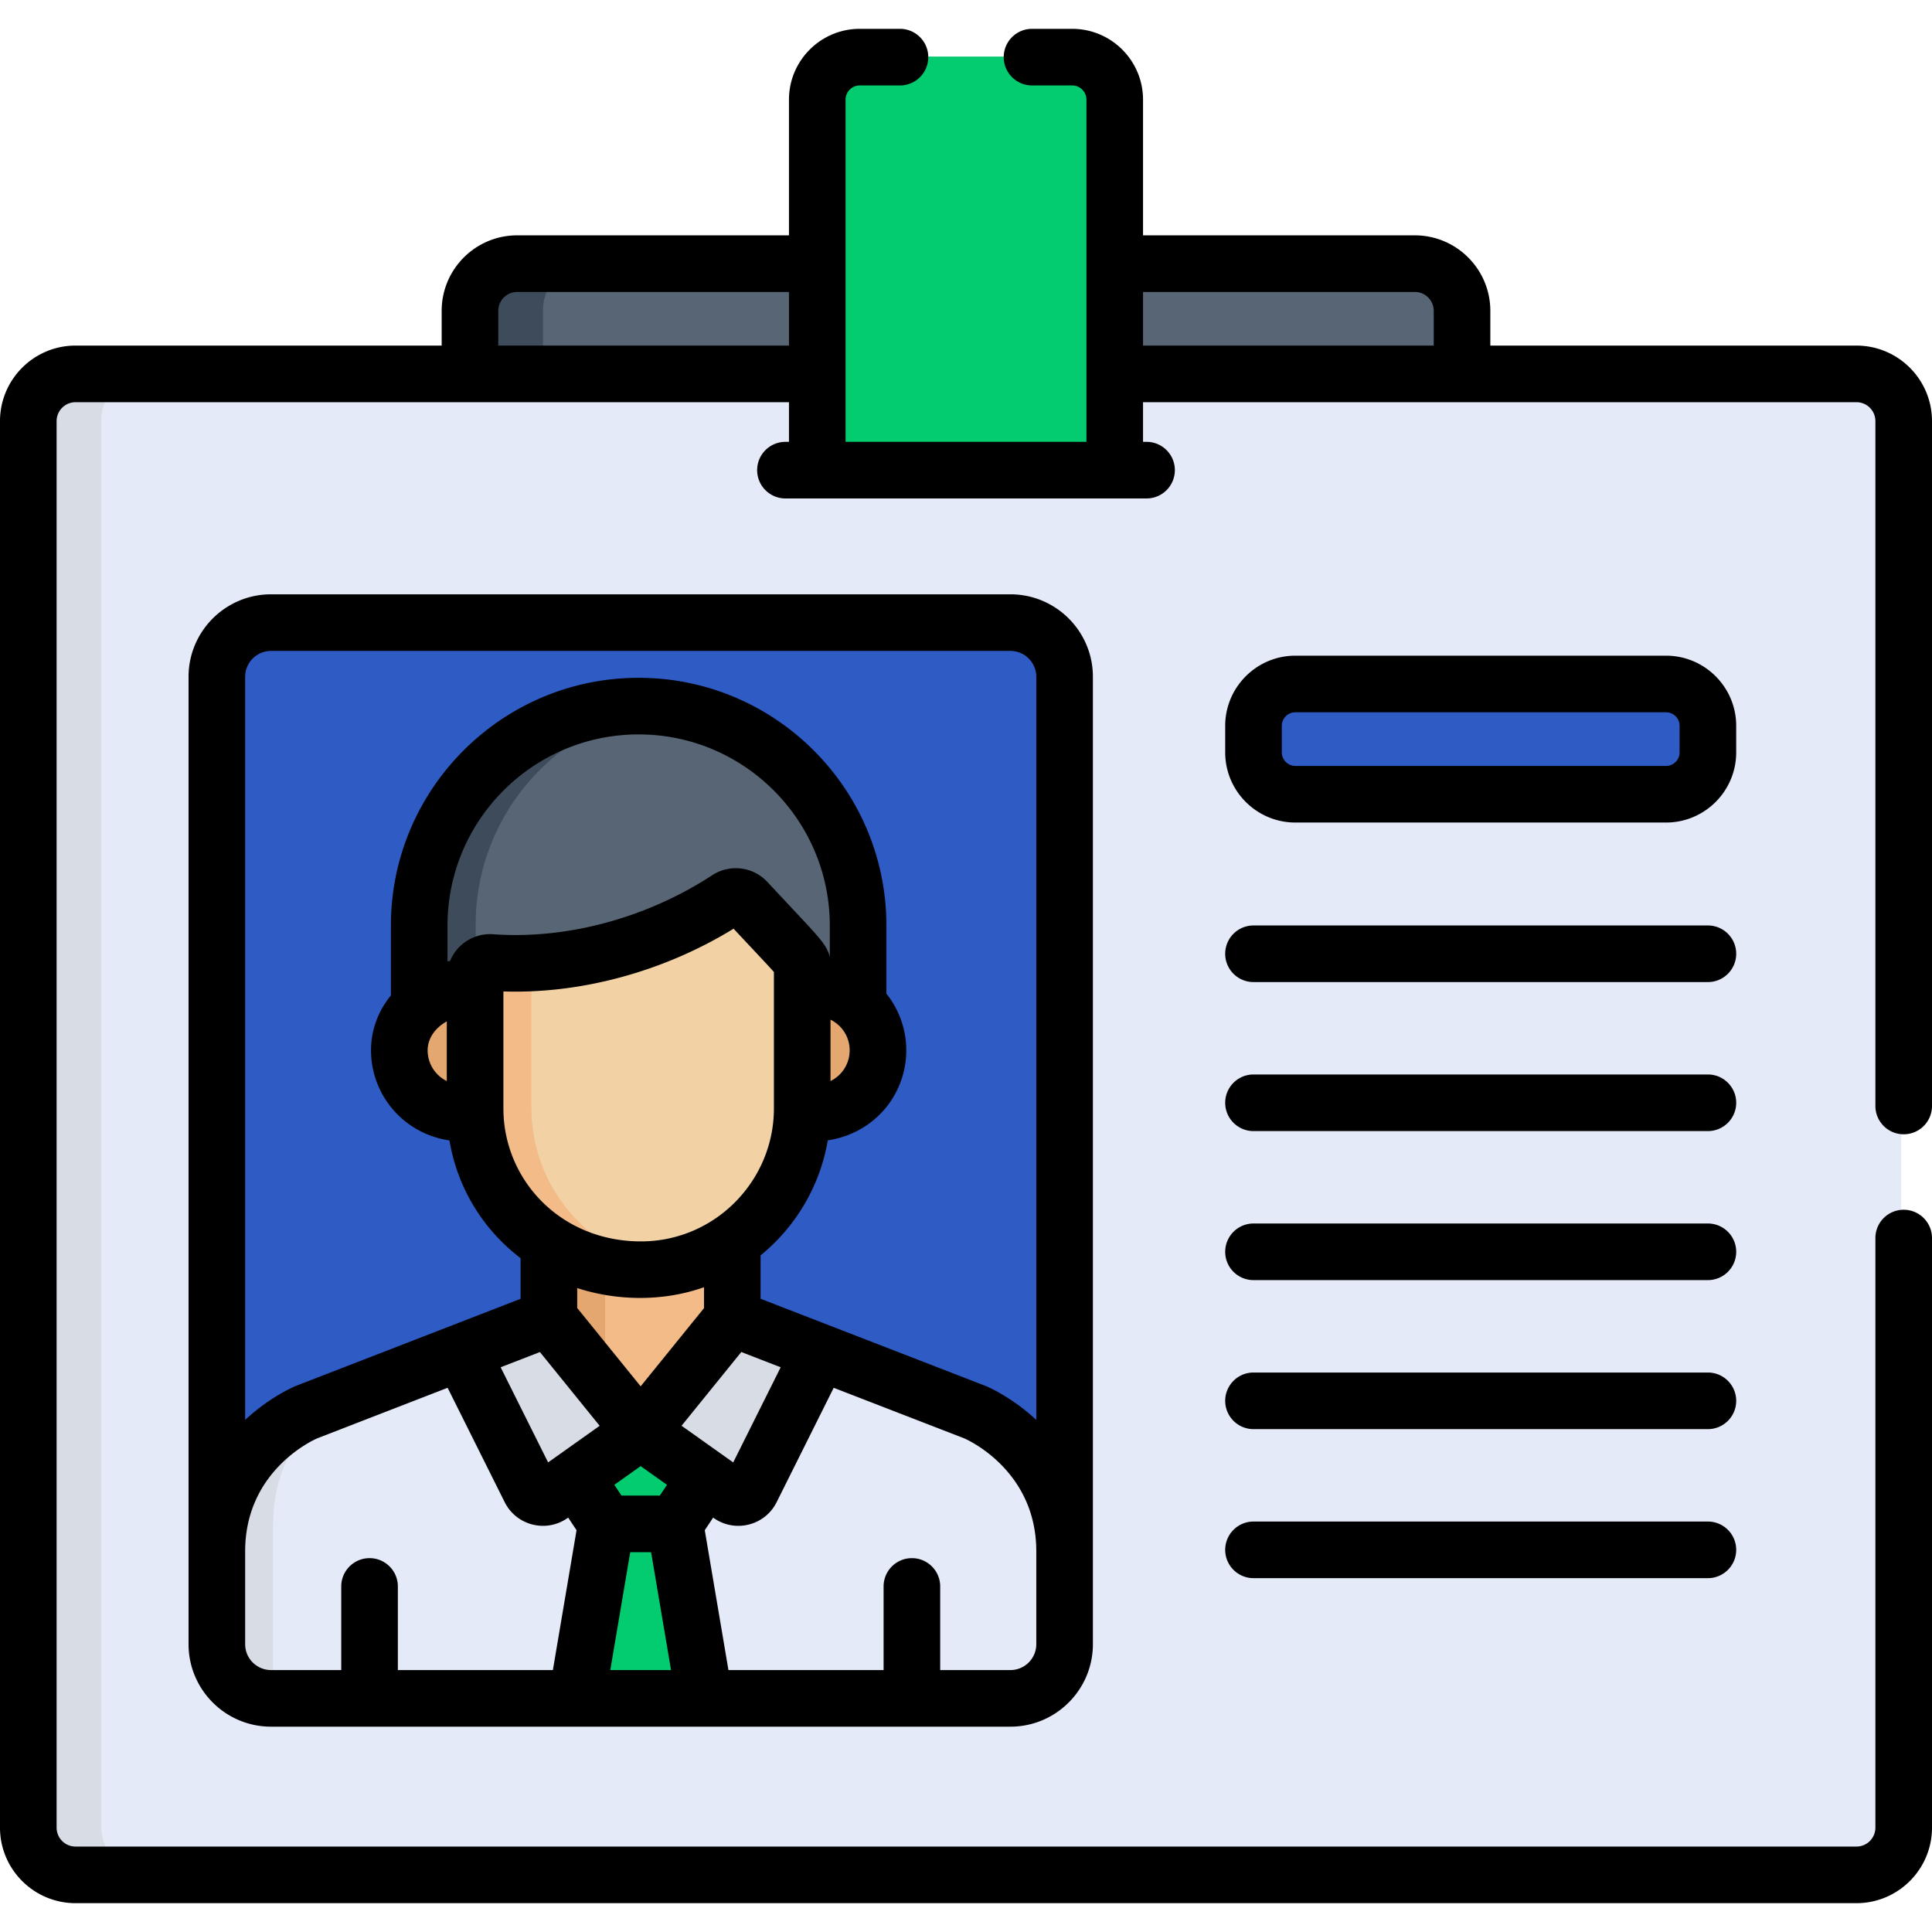 <svg xmlns="http://www.w3.org/2000/svg" xmlns:xlink="http://www.w3.org/1999/xlink" width="512" height="512" x="0" y="0" viewBox="0 0 511.969 511.969" style="enable-background:new 0 0 512 512" xml:space="preserve" class=""><g><path d="M374.262 69.712H136.396c-6.91 0-12.511 5.601-12.511 12.511v19.706h262.888V82.223c.001-6.909-5.601-12.511-12.511-12.511z" style="" fill="#576574" data-original="#576574"></path><path d="M156.397 69.712h-20c-6.91 0-12.511 5.601-12.511 12.511v19.706h20V82.223c-.001-6.909 5.6-12.511 12.511-12.511z" style="" fill="#3e4b5a" data-original="#3e4b5a"></path><path d="M491.302 98.929H19.356c-6.909 0-12.511 5.601-12.511 12.511v372.726c0 6.91 5.602 12.511 12.511 12.511h471.946c6.91 0 12.511-5.601 12.511-12.511V111.44c.001-6.909-5.601-12.511-12.511-12.511z" style="" fill="#e4eaf8" data-original="#e4eaf8"></path><path d="M26.845 484.167V111.44c0-6.91 5.602-12.511 12.511-12.511h-20c-6.909 0-12.511 5.601-12.511 12.511v372.726c0 6.91 5.602 12.511 12.511 12.511h20c-6.909.001-12.511-5.601-12.511-12.51z" style="" fill="#d8dce5" data-original="#d8dce5" class=""></path><path d="M283.479 14.989H227.18c-6.221 0-11.264 5.043-11.264 11.264v98.182h78.826V26.253c0-6.221-5.042-11.264-11.263-11.264z" style="" fill="#03cb70" data-original="#feca57" class="" opacity="1"></path><path d="M247.18 14.989h-20c-6.221 0-11.264 5.043-11.264 11.264v98.183h20V26.253c0-6.221 5.043-11.264 11.264-11.264z" style="" fill="#03cb70" data-original="#f4b537" class="" opacity="1"></path><path d="M267.103 164.839H71.164c-7.894 0-14.354 6.459-14.354 14.354v254.36c0 7.895 6.459 14.354 14.354 14.354h195.94c7.895 0 14.354-6.459 14.354-14.354v-254.36c-.001-7.895-6.46-14.354-14.355-14.354z" style="" fill="#2f5bc5" data-original="#54a0ff" class="" opacity="1"></path><path d="M72.81 433.553v-254.36c0-7.894 6.459-14.354 14.354-14.354h-16c-7.895 0-14.354 6.459-14.354 14.354v254.36c0 7.895 6.459 14.354 14.354 14.354h16c-7.895-.001-14.354-6.46-14.354-14.354z" style="" fill="#2f5bc5" data-original="#338def" class="" opacity="1"></path><path d="M168.585 186.963c-32.117 0-58.152 26.035-58.152 58.152v23.012c3.887-3.603 9.415-5.561 14.813-4.84v-2.898c0-2.304 1.967-4.123 4.247-3.95 22.483 1.615 45.365-5.529 62.665-16.831a3.96 3.96 0 0 1 5.066.618c14.791 15.899 14.702 15.283 14.702 17.359v5.69c5.916-.887 11.164.941 14.81 4.331v-22.492c.001-32.116-26.033-58.151-58.151-58.151z" style="" fill="#576574" data-original="#576574"></path><path d="M126.041 245.115c0-29.469 21.924-53.801 50.348-57.616a58.567 58.567 0 0 0-7.804-.536c-32.117 0-58.152 26.035-58.152 58.152v23.012c3.886-3.603 9.415-5.56 14.813-4.84v-2.898c0-.895.299-1.714.796-2.374v-12.9z" style="" fill="#3e4b5a" data-original="#3e4b5a"></path><path d="M211.156 260.964v31.856c0 .345-.018.686-.026 1.03 11.273 1.707 20.102-6.438 20.102-16.442 0-10.023-8.837-18.128-20.076-16.444zM126.016 292.82v-31.843c-9.814-1.311-20.076 6.221-20.076 16.432 0 9.99 8.809 18.15 20.101 16.441-.008-.344-.025-.686-.025-1.03z" style="" fill="#f2bb88" data-original="#f2bb88" class=""></path><path d="M225.259 264.676c-3.603-2.989-8.559-4.542-14.103-3.712v31.856c0 .345-.018.686-.026 1.03 5.561.842 10.524-.716 14.129-3.709v-25.465zM126.016 290.143a16.49 16.49 0 0 1-5.973-12.734c0-4.929 2.395-9.23 5.973-12.217v-4.215c-9.814-1.311-20.076 6.222-20.076 16.432 0 9.99 8.809 18.15 20.101 16.441-.008-.344-.025-.686-.025-1.03v-2.677z" style="" fill="#e3a76f" data-original="#e3a76f"></path><path d="M144.801 327.877v22.822l24.299 29.994 24.299-29.994v-23.466c-15.177 10.47-34.815 9.451-48.598.644z" style="" fill="#f2bb88" data-original="#f2bb88" class=""></path><path d="M160.363 333.967c-5.793-1.075-11.019-3.187-15.562-6.09v22.822l15.562 19.209v-35.941z" style="" fill="#e3a76f" data-original="#e3a76f"></path><path d="m257.681 374.054-64.282-24.895-24.299 29.993-24.3-29.994-64.215 24.895s-23.776 9.775-23.776 36.878v24.622c.001 7.894 6.46 14.352 14.354 14.352h195.94c7.895 0 14.354-6.459 14.354-14.354V410.93c0-27.102-23.776-36.876-23.776-36.876z" style="" fill="#e4eaf8" data-original="#e4eaf8"></path><path d="M72.372 449.906v-45.977c0-18.596 11.19-29.032 18.217-33.753l-10.003 3.878s-23.776 9.774-23.776 36.878v24.621c0 6.988 5.154 14.353 15.562 14.353z" style="" fill="#d8dce5" data-original="#d8dce5" class=""></path><path d="M197.225 238.686a3.96 3.96 0 0 0-5.066-.618c-17.3 11.302-40.182 18.446-62.665 16.831-2.28-.173-4.248 1.647-4.248 3.95v34.741c0 22.328 17.495 42.721 43.959 42.721 23.557 0 42.722-19.165 42.722-42.721v-37.545c-.001-2.076.089-1.461-14.702-17.359z" style="" fill="#f2d1a5" data-original="#f2d1a5" class=""></path><path d="M140.808 293.59v-38.601c-3.764.2-7.545.181-11.314-.09-2.28-.173-4.248 1.647-4.248 3.95v34.741c0 26.779 24.12 46.689 51.121 42.109-20.157-3.418-35.559-20.994-35.559-42.109z" style="" fill="#f2bb88" data-original="#f2bb88" class=""></path><path d="m198.439 394.564 18.17-36.416-23.211-8.989-24.298 29.993 23.691 16.825a3.831 3.831 0 0 0 5.648-1.413z" style="" fill="#d8dce5" data-original="#d8dce5" class=""></path><path d="m139.794 394.564-18.17-36.416 23.211-8.989 24.299 29.994-23.691 16.825a3.833 3.833 0 0 1-5.649-1.414z" style="" fill="#d8dce5" data-original="#d8dce5" class=""></path><path d="M169.131 379.173v-.021l-.015.01-.015-.01v.021l-17.231 12.238 8.145 12.258h18.202l8.145-12.258-17.231-12.238z" style="" fill="#03cb70" data-original="#ee5253" class="" opacity="1"></path><path d="m177.739 385.287-8.608-6.114v-.021l-.014.01-.015-.01v.021l-17.231 12.238 8.145 12.258h17.245l-6.688-10.065a2.716 2.716 0 0 1 .69-3.718l6.476-4.599z" style="" fill="#03cb70" data-original="#d83941" class="" opacity="1"></path><path d="m160.016 403.669-6.263 46.237h30.727l-6.263-46.237h-18.201z" style="" fill="#03cb70" data-original="#ff6b6b" class="" opacity="1"></path><path d="m160.016 403.669-6.263 46.237h17.246l6.263-46.237h-17.246z" style="" fill="#03cb70" data-original="#ee5253" class="" opacity="1"></path><path d="M440.837 181.1h-98.23c-6.125 0-11.09 4.965-11.09 11.09v7.036c0 6.125 4.965 11.09 11.09 11.09h98.23c6.125 0 11.091-4.965 11.091-11.09v-7.036c0-6.125-4.966-11.09-11.091-11.09z" style="" fill="#2f5bc5" data-original="#54a0ff" class="" opacity="1"></path><path d="M440.838 194.119h-98.23c-4.49 0-8.347-2.673-10.092-6.51a11.042 11.042 0 0 0-.999 4.581v7.036c0 6.125 4.965 11.09 11.09 11.09h98.23c6.125 0 11.09-4.965 11.09-11.09v-7.036a11.03 11.03 0 0 0-.999-4.581c-1.744 3.837-5.601 6.51-10.09 6.51z" style="" fill="#2f5bc5" data-original="#338def" class="" opacity="1"></path><path d="M71.818 157.49c-12.05 0-21.854 9.803-21.854 21.854v256.36c0 12.05 9.804 21.854 21.854 21.854h195.939c12.05 0 21.854-9.803 21.854-21.854v-256.36c0-12.05-9.804-21.854-21.854-21.854H71.818zm74.69 285.067H105.43v-22.158c0-4.142-3.357-7.5-7.5-7.5s-7.5 3.358-7.5 7.5v22.158H71.818a6.862 6.862 0 0 1-6.854-6.854v-24.621c0-21.266 17.907-29.411 19.089-29.925l34.563-13.4 15.122 30.306c3.093 6.2 11.016 8.218 16.702 4.18l.121-.086 2.219 3.34-6.272 37.06zm-1.261-55.023-12.581-25.215 10.41-4.032 15.833 19.542-13.662 9.705zM133.4 293.741v-31.014c21.439.682 43.257-5.724 60.993-16.63 5.635 6.04 9.113 9.69 10.688 11.479v36.165c0 19.185-15.632 35.222-35.222 35.222-21.427 0-36.459-16.437-36.459-35.222zm-2.685-46.169a11.464 11.464 0 0 0-11.449 7.071c-.227.04-.452.083-.678.129v-9.505c0-27.93 22.722-50.653 50.651-50.653s50.652 22.723 50.652 50.653v8.41c-.414-2.136-1.818-3.93-3.24-5.604-2.101-2.475-5.041-5.486-13.281-14.344a11.435 11.435 0 0 0-14.659-1.788c-17.351 11.334-38.501 17.03-57.996 15.631zm39.056 119.797-16.816-20.757v-5.285c10.39 3.381 22.587 3.682 33.599-.217v5.544l-16.783 20.715zm6.975 26.099-1.895 2.853h-10.158l-1.896-2.852 6.975-4.953 6.974 4.952zm-15.025 49.089 5.287-31.237h5.527l5.287 31.237h-16.101zm18.892-64.742 15.828-19.538 10.436 4.042-12.581 25.215-13.683-9.719zm93.998 57.889a6.862 6.862 0 0 1-6.854 6.854h-18.61V420.4c0-4.142-3.357-7.5-7.5-7.5s-7.5 3.358-7.5 7.5v22.158h-41.112l-6.273-37.06 2.219-3.34.122.087c5.676 4.03 13.6 2.036 16.701-4.18l15.121-30.305 34.602 13.401c1.014.439 19.084 8.602 19.084 29.923v24.62zm0-256.36v196.925c-6.547-6.09-12.877-8.776-13.424-9a4.252 4.252 0 0 0-.143-.057l-59.491-23.04v-11.508c9.224-7.525 15.725-18.258 17.803-30.48 12.513-1.881 20.8-12.266 20.8-23.854a24.029 24.029 0 0 0-5.266-15.019v-18.044c0-36.201-29.451-65.653-65.652-65.653-36.2 0-65.651 29.452-65.651 65.653v18.518c-3.416 4.17-5.264 9.209-5.264 14.545 0 11.789 8.558 22.08 20.787 23.879 2.129 12.728 8.996 23.695 18.844 31.193v10.771l-59.426 23.039a8.255 8.255 0 0 0-.141.056c-.547.225-6.876 2.91-13.424 9V179.344a6.862 6.862 0 0 1 6.854-6.854h195.939a6.862 6.862 0 0 1 6.855 6.854zm-54.53 107.129v-16.266c3.3 1.65 5.076 4.837 5.076 8.124a9.05 9.05 0 0 1-5.076 8.142zM118.4 270.658v15.816a9.05 9.05 0 0 1-5.076-8.144c0-3.28 2.14-6.052 5.076-7.672zM452.583 245.242H332.172c-4.143 0-7.5 3.358-7.5 7.5s3.357 7.5 7.5 7.5h120.411c4.143 0 7.5-3.358 7.5-7.5s-3.357-7.5-7.5-7.5zM452.583 284.731H332.172c-4.143 0-7.5 3.358-7.5 7.5s3.357 7.5 7.5 7.5h120.411c4.143 0 7.5-3.358 7.5-7.5s-3.357-7.5-7.5-7.5zM452.583 324.221H332.172c-4.143 0-7.5 3.358-7.5 7.5s3.357 7.5 7.5 7.5h120.411c4.143 0 7.5-3.358 7.5-7.5s-3.357-7.5-7.5-7.5zM452.583 363.71H332.172c-4.143 0-7.5 3.358-7.5 7.5s3.357 7.5 7.5 7.5h120.411c4.143 0 7.5-3.358 7.5-7.5s-3.357-7.5-7.5-7.5zM452.583 403.2H332.172c-4.143 0-7.5 3.358-7.5 7.5s3.357 7.5 7.5 7.5h120.411c4.143 0 7.5-3.358 7.5-7.5s-3.357-7.5-7.5-7.5zM460.083 192.341c0-10.25-8.34-18.59-18.591-18.59h-98.23c-10.25 0-18.59 8.339-18.59 18.59v7.037c0 10.251 8.34 18.59 18.59 18.59h98.23c10.251 0 18.591-8.339 18.591-18.59v-7.037zm-15 7.036c0 1.979-1.61 3.59-3.591 3.59h-98.23a3.595 3.595 0 0 1-3.59-3.59v-7.037c0-1.979 1.61-3.59 3.59-3.59h98.23c1.98 0 3.591 1.61 3.591 3.59v7.037z" fill="#000000" opacity="1" data-original="#000000" class=""></path><path d="M491.957 91.581h-97.028v-9.206c0-11.034-8.978-20.011-20.012-20.011h-72.02v-35.96c0-10.346-8.417-18.764-18.764-18.764h-10.649c-4.143 0-7.5 3.358-7.5 7.5s3.357 7.5 7.5 7.5h10.649a3.768 3.768 0 0 1 3.764 3.764v90.683h-63.826V26.404a3.768 3.768 0 0 1 3.764-3.764h10.649c4.143 0 7.5-3.358 7.5-7.5s-3.357-7.5-7.5-7.5h-10.649c-10.347 0-18.764 8.417-18.764 18.764v35.959H137.05c-11.034 0-20.011 8.977-20.011 20.011v9.206H20.011C8.977 91.581 0 100.557 0 111.591v372.727c0 11.034 8.977 20.011 20.011 20.011h471.946c11.034 0 20.012-8.977 20.012-20.011V328.079c0-4.142-3.357-7.5-7.5-7.5s-7.5 3.358-7.5 7.5v156.239a5.017 5.017 0 0 1-5.012 5.011H20.011A5.017 5.017 0 0 1 15 484.318V111.591a5.017 5.017 0 0 1 5.011-5.011h189.061v10.506h-.933c-4.143 0-7.5 3.358-7.5 7.5s3.357 7.5 7.5 7.5h95.69c4.143 0 7.5-3.358 7.5-7.5s-3.357-7.5-7.5-7.5h-.932V106.58h189.06a5.017 5.017 0 0 1 5.012 5.011v181.487c0 4.142 3.357 7.5 7.5 7.5s7.5-3.358 7.5-7.5V111.591c0-11.034-8.978-20.01-20.012-20.01zm-282.886-.001H132.04v-9.206a5.017 5.017 0 0 1 5.011-5.011h72.021V91.58zm170.858 0h-77.031V77.363h72.02a5.017 5.017 0 0 1 5.012 5.011v9.206z" fill="#000000" opacity="1" data-original="#000000" class=""></path></g></svg>
